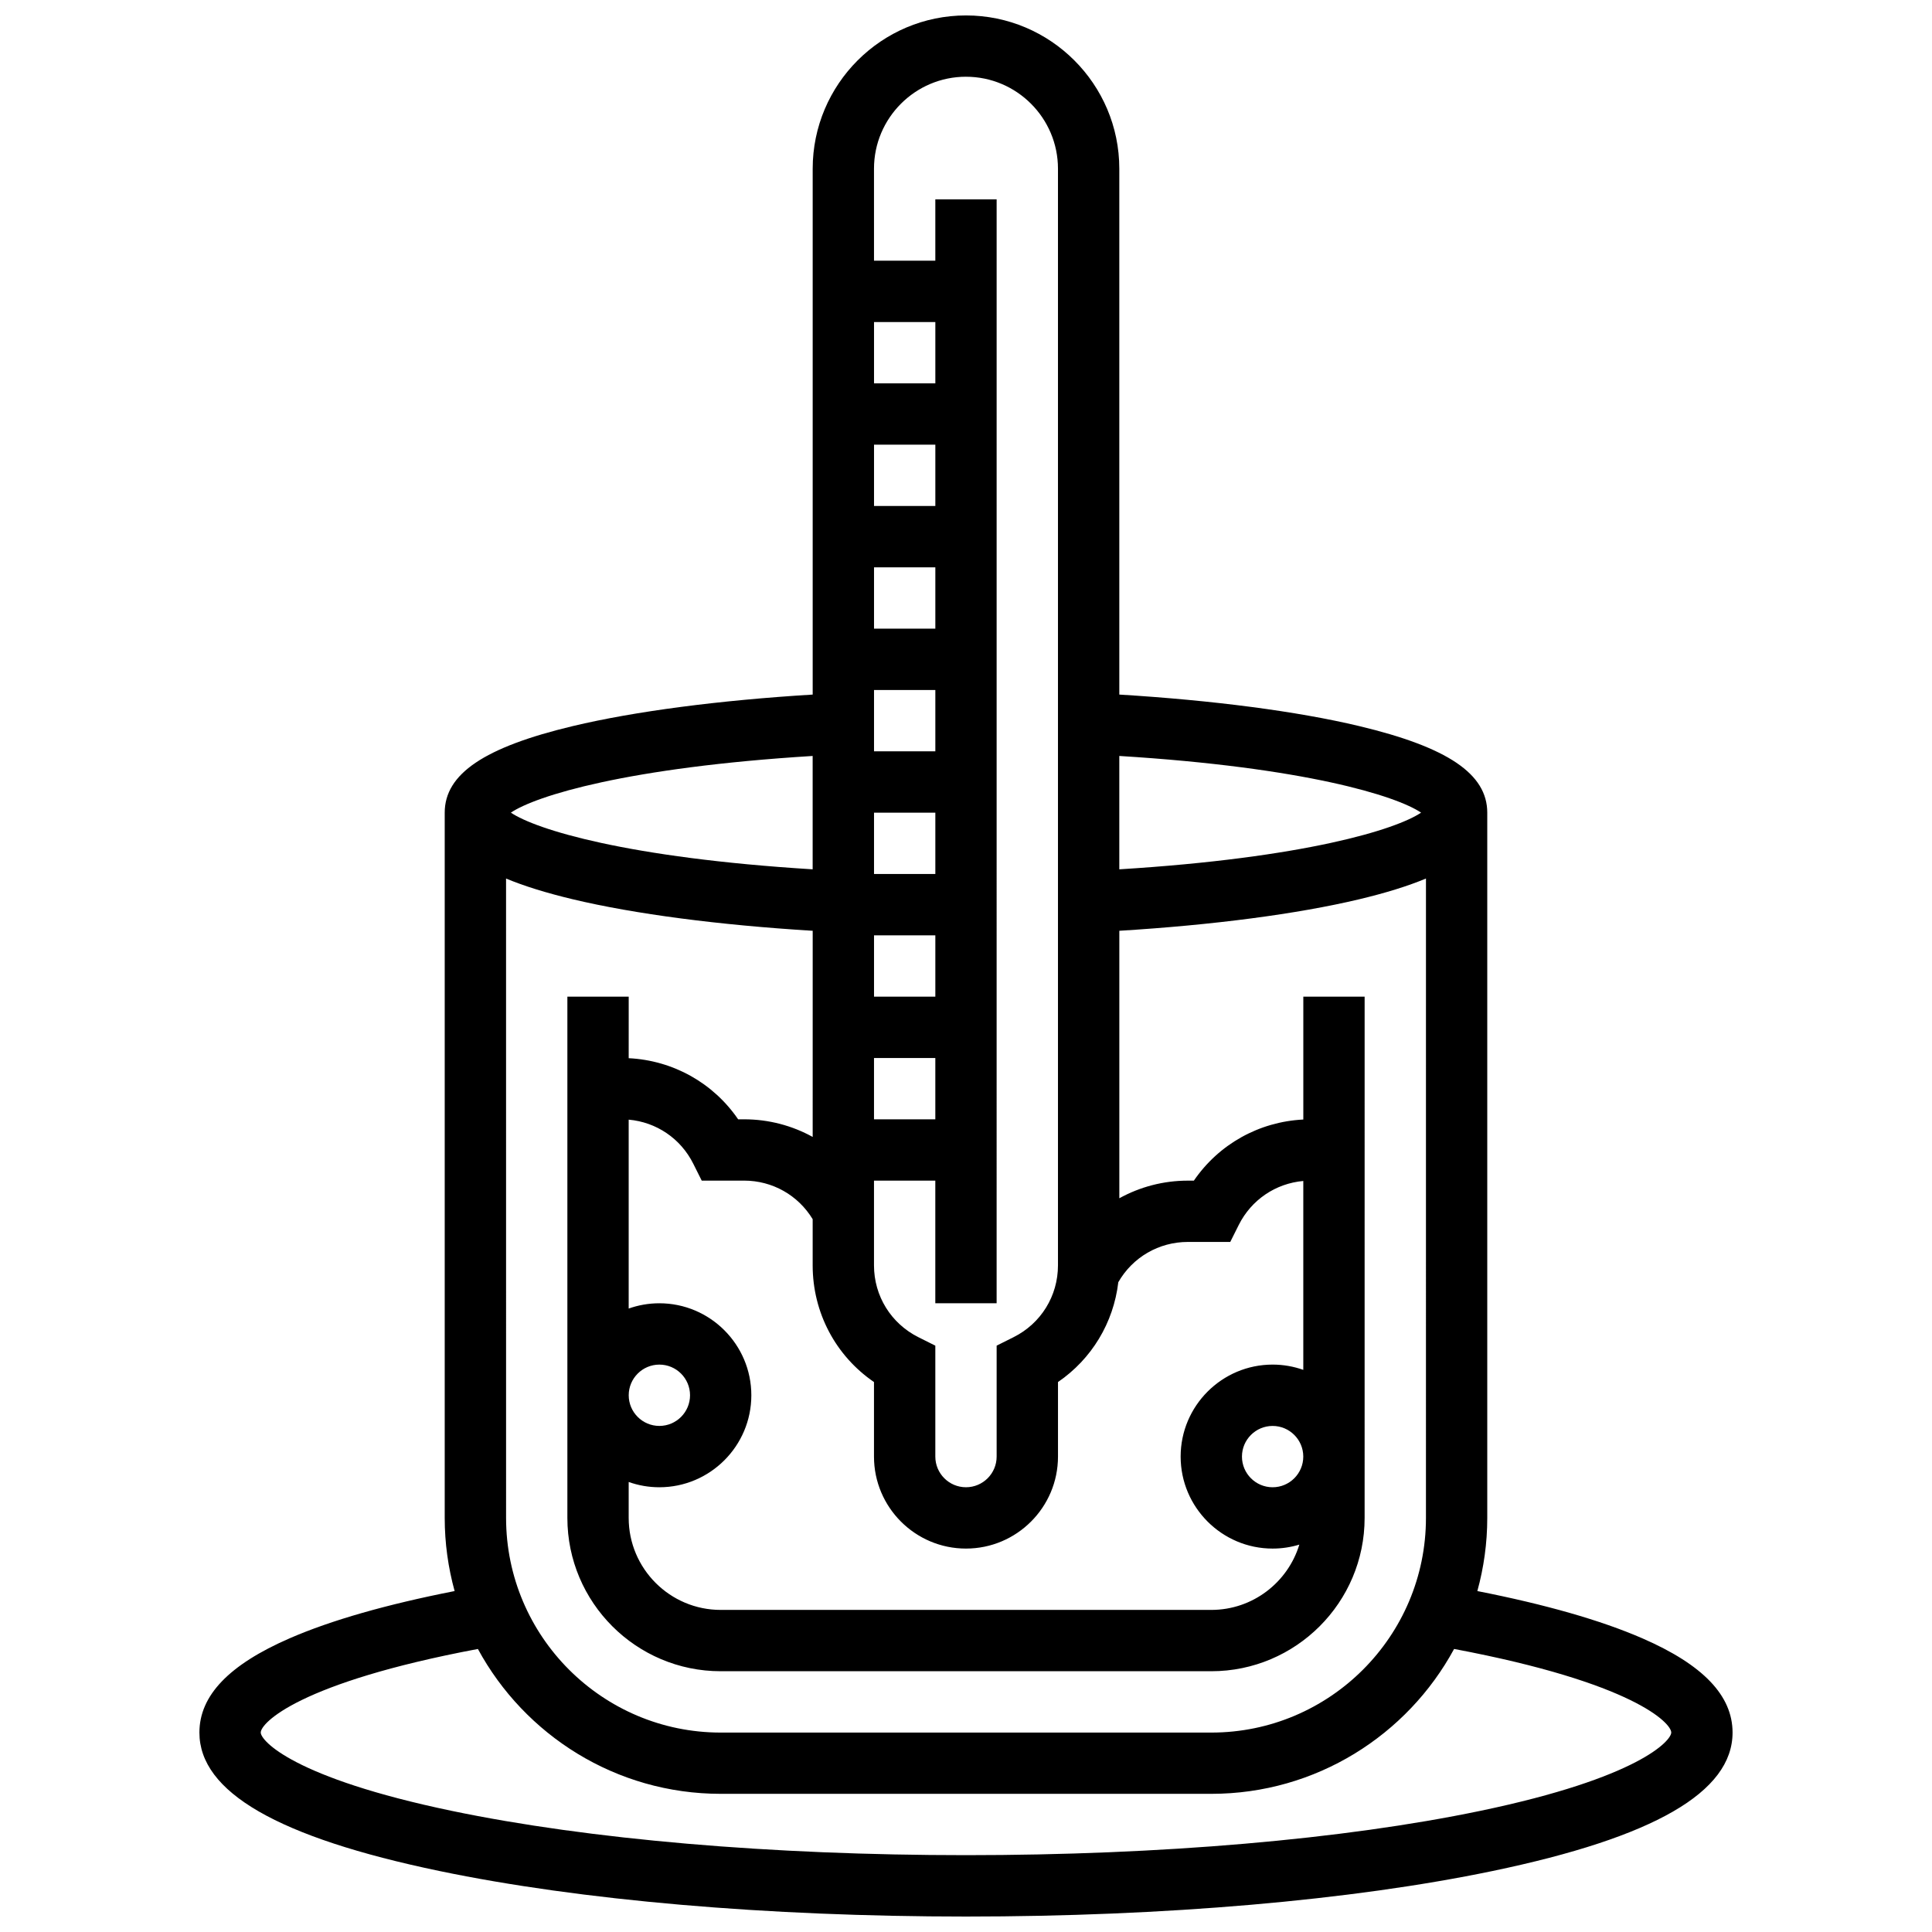 <?xml version="1.0" encoding="UTF-8"?>
<!-- Uploaded to: SVG Repo, www.svgrepo.com, Generator: SVG Repo Mixer Tools -->
<svg width="800px" height="800px" version="1.1" viewBox="144 144 512 512" xmlns="http://www.w3.org/2000/svg">
 <defs>
  <clipPath id="a">
   <path d="m196 148.09h408v503.81h-408z"/>
  </clipPath>
 </defs>
 <g clip-path="url(#a)">
  <path d="m579.23 578.17c-10.961-4.769-25.645-8.969-43.719-12.52 1.703-6.18 2.629-12.672 2.629-19.383v-186.9c0-10.27-10.477-17.348-33.965-22.953-16.379-3.91-38.727-6.828-63.547-8.344v-139.35c0-22.402-18.227-40.629-40.629-40.629s-40.629 18.227-40.629 40.629v139.35c-24.82 1.516-47.164 4.438-63.547 8.344-23.492 5.606-33.969 12.684-33.969 22.953v186.9c0 6.711 0.926 13.203 2.625 19.379-18.074 3.555-32.758 7.754-43.719 12.523-16.09 7-23.914 15.172-23.914 24.98 0 15.77 20.801 27.77 63.59 36.684 37.363 7.785 86.93 12.07 139.56 12.07s102.2-4.289 139.56-12.07c42.789-8.914 63.59-20.914 63.59-36.684 0-9.809-7.824-17.98-23.918-24.98zm-301.12-201.35c4.777 1.996 10.652 3.816 17.715 5.504 16.379 3.91 38.727 6.828 63.547 8.344l-0.004 54.633c-5.445-3.008-11.652-4.672-18.172-4.672h-1.582c-6.582-9.617-17.215-15.605-29.004-16.195l0.004-16.309h-16.254v138.14c0 22.402 18.227 40.629 40.629 40.629h130.02c22.402 0 40.629-18.227 40.629-40.629l0.004-138.14h-16.25v32.562c-11.785 0.59-22.422 6.574-29.004 16.195h-1.582c-6.519 0-12.727 1.664-18.172 4.672v-70.887c24.82-1.516 47.164-4.438 63.547-8.344 7.059-1.684 12.938-3.504 17.715-5.504l-0.004 169.45c0 31.363-25.516 56.883-56.883 56.883h-130.01c-31.363 0-56.883-25.516-56.883-56.883zm113.76 63.809h-16.25v-16.25h16.25zm8.129 113.76c13.441 0 24.379-10.938 24.379-24.379v-19.754c8.922-6.106 14.719-15.695 15.984-26.457 3.789-6.613 10.742-10.672 18.438-10.672h11.23l2.246-4.492c3.34-6.676 9.781-11.016 17.109-11.664v50.059c-2.543-0.902-5.277-1.398-8.125-1.398-13.441 0-24.379 10.938-24.379 24.379 0 13.441 10.938 24.379 24.379 24.379 2.461 0 4.836-0.371 7.074-1.051-3.043 10.004-12.348 17.305-23.328 17.305h-130.02c-13.441 0-24.379-10.938-24.379-24.379v-9.523c2.543 0.902 5.277 1.398 8.125 1.398 13.441 0 24.379-10.938 24.379-24.379 0-13.441-10.938-24.379-24.379-24.379-2.848 0-5.582 0.496-8.125 1.398v-50.059c7.328 0.648 13.77 4.988 17.109 11.664l2.246 4.492h11.23c7.516 0 14.324 3.879 18.172 10.219v12.238c0 12.547 6.113 23.984 16.25 30.922v19.758c0 13.441 10.938 24.375 24.379 24.375zm81.258-16.25c-4.481 0-8.125-3.644-8.125-8.125s3.644-8.125 8.125-8.125c4.481 0 8.125 3.644 8.125 8.125s-3.644 8.125-8.125 8.125zm-170.64-24.379c0-4.481 3.644-8.125 8.125-8.125s8.125 3.644 8.125 8.125-3.644 8.125-8.125 8.125-8.125-3.644-8.125-8.125zm81.258-105.64h-16.25v-16.25h16.25zm0-32.504h-16.25v-16.25h16.25zm0-130.02h-16.25v-16.254h16.25zm0 16.25v16.25h-16.25v-16.25zm0 32.504v16.25h-16.25v-16.25zm0 32.504v16.25h-16.25v-16.25zm128.73 32.504c-6.625 4.461-30.781 11.984-79.977 15.023v-30.043c49.191 3.039 73.352 10.559 79.977 15.02zm-120.61-195.02c13.441 0 24.379 10.938 24.379 24.379v290.62c0 8.109-4.508 15.402-11.762 19.027l-4.492 2.246v29.402c0 4.481-3.644 8.125-8.125 8.125s-8.125-3.644-8.125-8.125v-29.398l-4.492-2.246c-7.254-3.633-11.762-10.922-11.762-19.031v-22.461h16.25v32.504h16.25l0.004-292.54h-16.25v16.25h-16.25l-0.004-24.375c0-13.441 10.938-24.379 24.379-24.379zm-40.633 180v30.043c-49.195-3.039-73.352-10.562-79.977-15.023 6.625-4.461 30.785-11.98 79.977-15.02zm176.88 279.57c-36.305 7.562-84.691 11.73-136.24 11.73-51.555 0-99.938-4.164-136.25-11.73-42.055-8.762-50.652-18.613-50.652-20.773 0-2.477 9.965-13.184 57.547-22.141 12.387 22.844 36.582 38.391 64.344 38.391h130.02c27.762 0 51.957-15.547 64.34-38.395 47.582 8.961 57.547 19.668 57.547 22.145 0 2.16-8.594 12.012-50.652 20.773z"/>
 </g>
</svg>